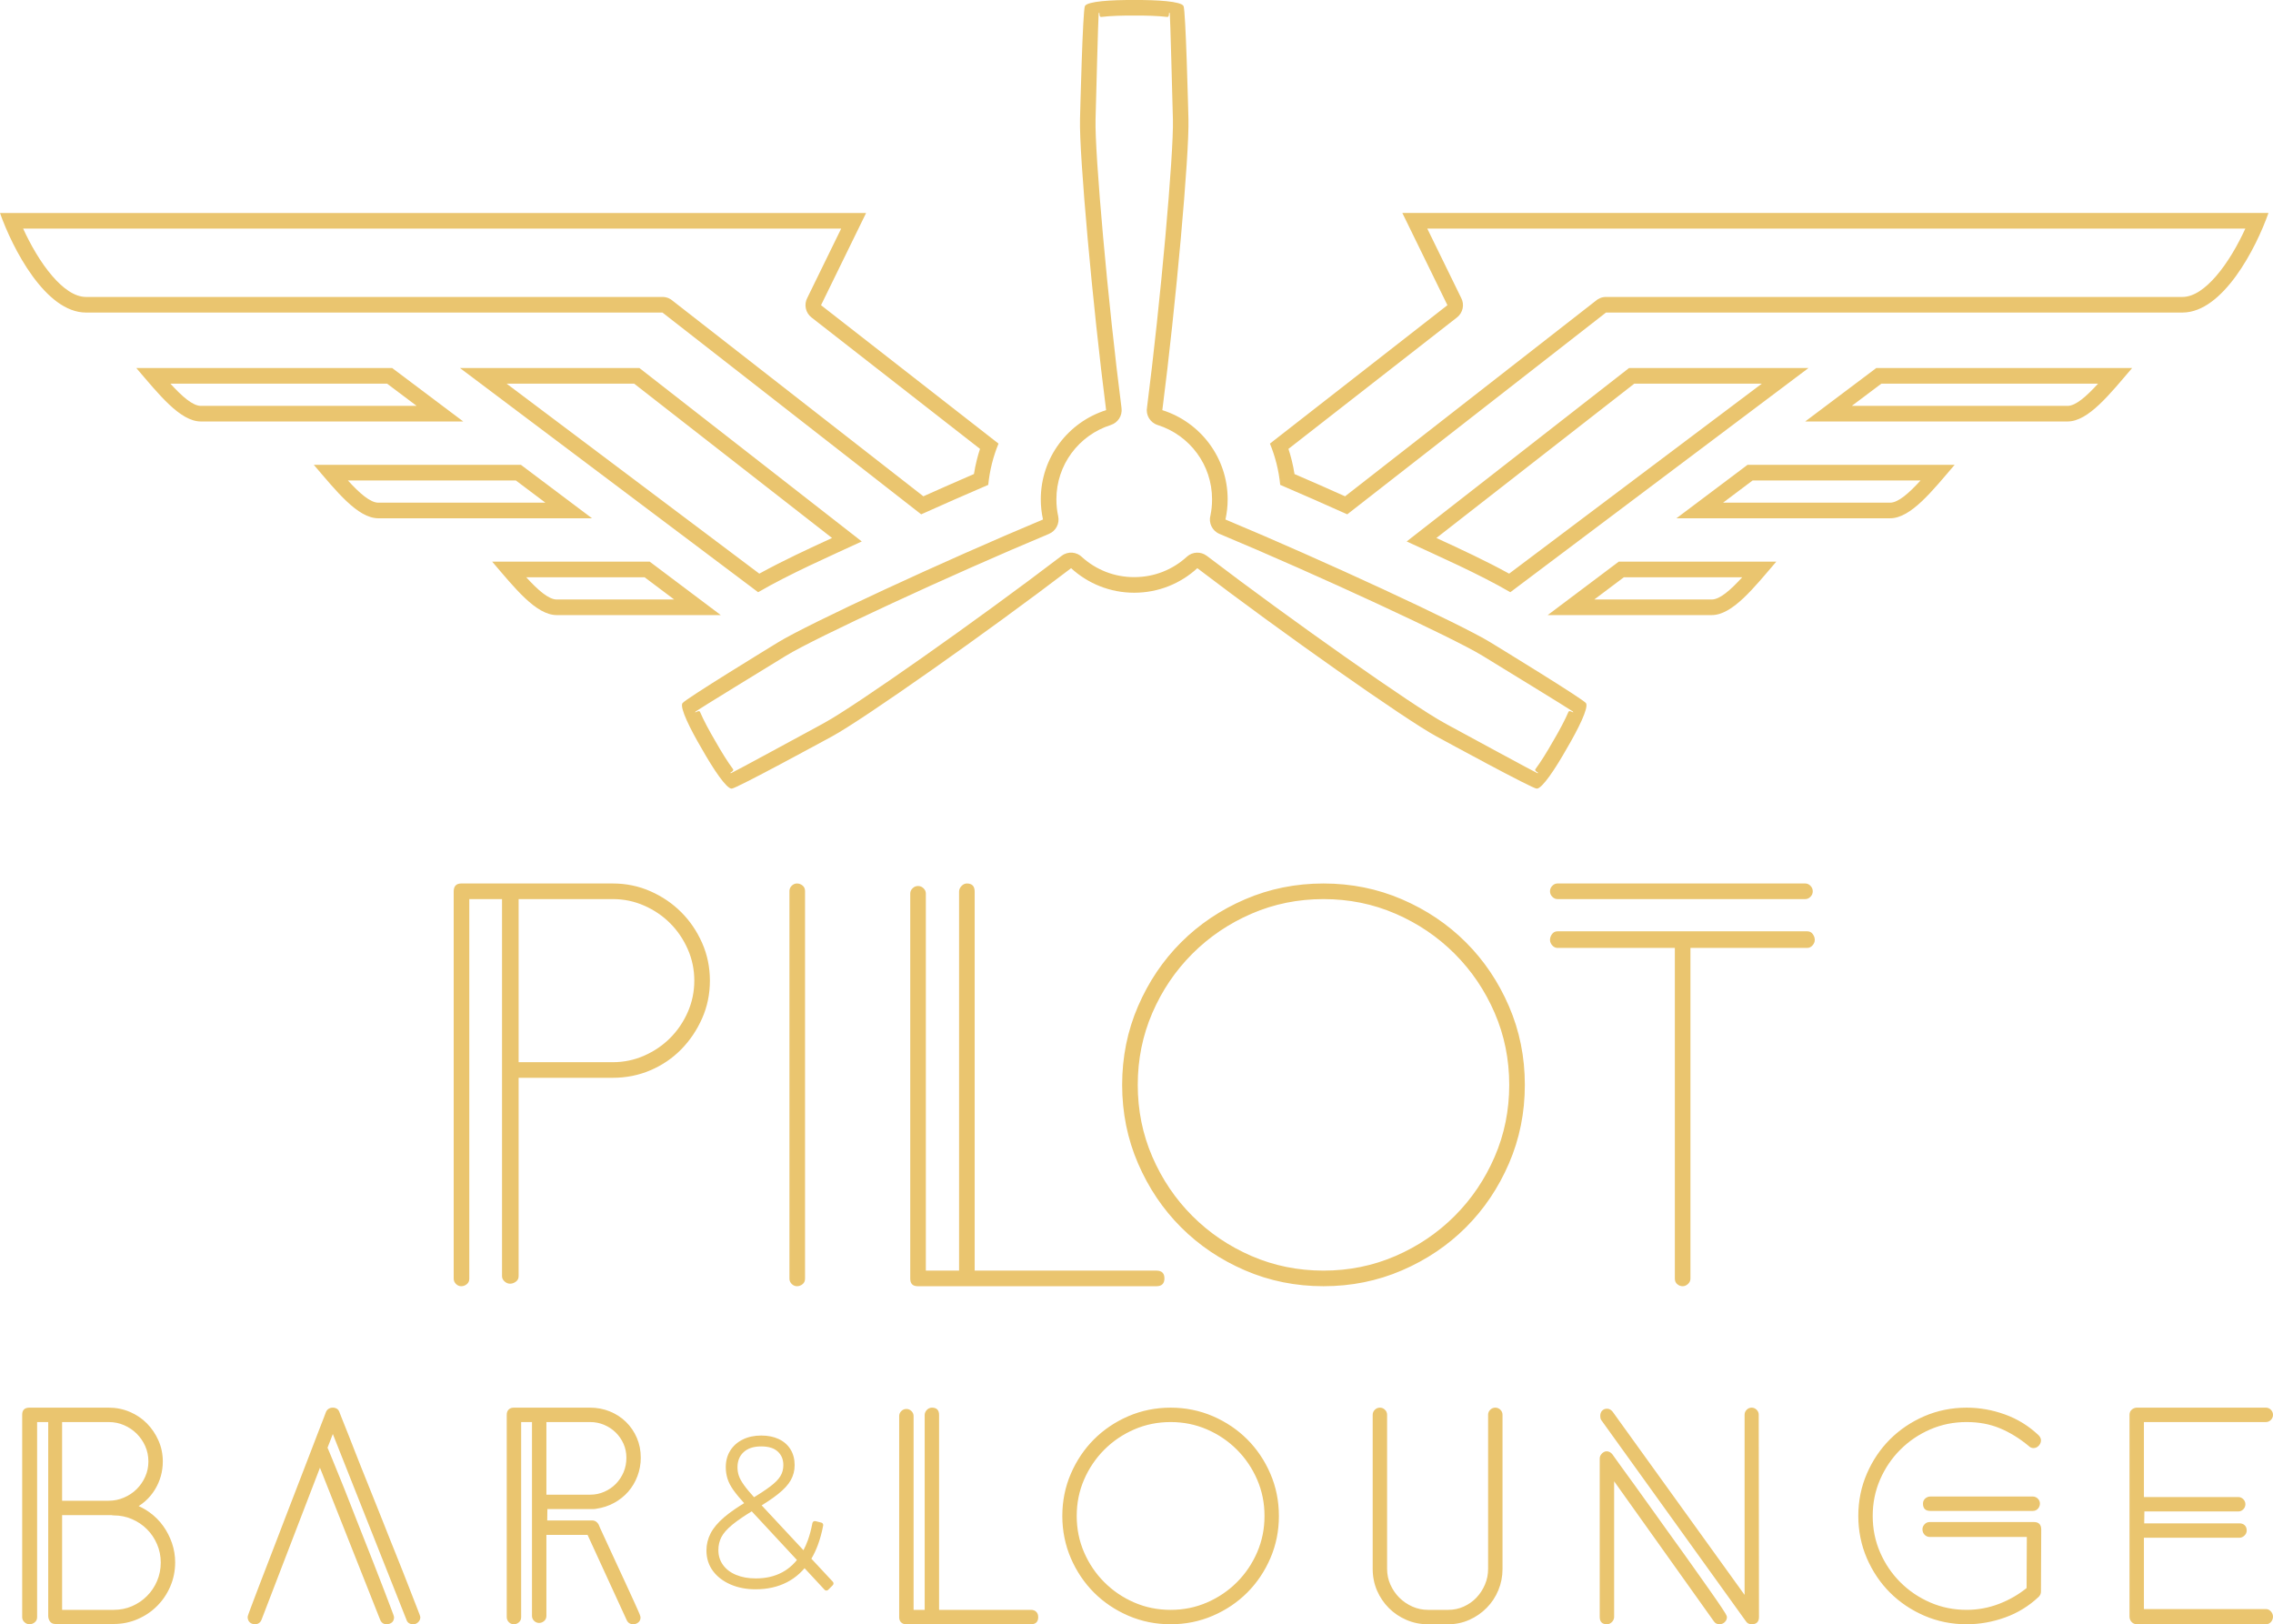 <?xml version="1.0" encoding="UTF-8"?>
<svg xmlns="http://www.w3.org/2000/svg" xmlns:xlink="http://www.w3.org/1999/xlink" xmlns:xodm="http://www.corel.com/coreldraw/odm/2003" xml:space="preserve" width="162.135mm" height="115.848mm" version="1.0" style="shape-rendering:geometricPrecision; text-rendering:geometricPrecision; image-rendering:optimizeQuality; fill-rule:evenodd; clip-rule:evenodd" viewBox="0 0 16213.52 11584.8">
 <defs>
  <style type="text/css">
   
    .fil1 {fill:#EAC56F}
    .fil0 {fill:#EAC56F;fill-rule:nonzero}
   
  </style>
 </defs>
 <g id="Layer_x0020_1">
  <g id="_3233029104864">
   <g>
    <path class="fil0" d="M1249.41 11143.65c0,29.96 -2.92,59.42 -8.74,88.28 -5.77,28.59 -14.44,56.3 -25.98,83.03l0.07 0.03c-11.49,26.59 -25.05,51.49 -40.68,74.69 -15.69,23.28 -33.4,44.79 -53.11,64.5l-1.19 1.11c-19.53,19.54 -40.64,36.95 -63.31,52.27 -22.95,15.5 -47.85,29.04 -74.69,40.63l-0.03 0.02 0.03 0.07c-53.45,23.1 -110.46,34.65 -171.02,34.65l-416.35 0c-18.53,0 -32.14,-7.44 -40.82,-22.32l-0.79 -1.46c-2.8,-5.05 -4.94,-10.3 -6.4,-15.75 -1.62,-6.01 -2.42,-12.15 -2.42,-18.41l0 -1382.39 -79.17 0 0 1391.77c0,16.29 -6.52,29.18 -19.55,38.66 -5.13,3.74 -10.58,6.6 -16.3,8.59 -6.1,2.12 -12.21,3.19 -18.34,3.19 -13.18,0 -25.02,-4.74 -35.53,-14.2 -5.35,-4.81 -9.44,-10.19 -12.26,-16.11l-0.7 -1.61c-2.54,-5.88 -3.82,-12.05 -3.82,-18.52l0 -1444.09c0,-33.62 17.43,-50.43 52.31,-50.43l564.5 0c26.4,0 52.13,2.49 77.18,7.47 24.92,4.95 49.28,12.44 73.05,22.49 23.51,9.93 45.42,21.75 65.73,35.39 20.54,13.81 39.46,29.47 56.75,46.92l0.09 0.09c17.31,17.64 32.8,36.59 46.45,56.82 13.69,20.29 25.66,42.01 35.91,65.14l0.49 1.23c10.05,22.77 17.62,46.44 22.7,70.98 5.2,25.09 7.8,50.81 7.8,77.11 0,36.18 -4.75,71.18 -14.25,104.94 -9.46,33.63 -23.63,65.88 -42.52,96.69l-0.69 1.07c-18.86,30.39 -41.41,57.22 -67.65,80.44 -14.57,12.89 -30.27,24.65 -47.09,35.28 27.61,12.41 53.81,27.57 78.57,45.5 18.89,13.68 36.44,28.7 52.63,44.94 16.26,16.32 31.04,33.83 44.31,52.41 13.03,18.24 24.76,37.54 35.18,57.88 10.49,20.49 19.45,41.54 26.86,63.12 7.53,21.92 13.21,44.53 17.04,67.74 3.83,23.24 5.75,46.65 5.75,70.15zm-190.9 -719.54c0,-19.83 -1.85,-38.75 -5.57,-56.78 -3.71,-18.02 -9.34,-35.58 -16.89,-52.71l-0.64 -1.62c-7.32,-16.21 -15.98,-31.6 -25.96,-46.19 -10.05,-14.68 -21.53,-28.46 -34.42,-41.35l-1 -1.07c-12.57,-12.29 -26.14,-23.37 -40.67,-33.15 -14.99,-10.09 -30.98,-18.85 -47.95,-26.18l-0.14 -0.07 -0.03 0.07c-17.12,-7.54 -34.76,-13.18 -52.9,-16.89 -18.14,-3.71 -37.22,-5.57 -57.22,-5.57l-332.14 0 0 561.15 332.14 0c19.36,0 38.05,-1.86 56.04,-5.57 18.24,-3.77 36.02,-9.4 53.32,-16.89l0.1 -0.05 -0.02 -0.04c17.44,-7.41 33.63,-16.14 48.57,-26.09l0.04 -0.03 -0.04 -0.06c15.29,-10.19 29.27,-21.59 41.94,-34.09l-0.04 -0.04c12.89,-12.89 24.37,-26.67 34.42,-41.36 10.31,-15.06 19.21,-30.97 26.67,-47.77l-0.07 -0.04c7.54,-17.1 13.17,-34.53 16.89,-52.32 3.72,-17.75 5.57,-36.17 5.57,-55.29zm88.15 720.17c0,-45.8 -8.77,-89.16 -26.31,-130.07 -8.83,-20.64 -19.27,-39.89 -31.28,-57.76 -11.86,-17.64 -25.5,-34.18 -40.9,-49.58 -15.41,-15.41 -31.94,-29.05 -49.58,-40.9 -17.87,-12.01 -37.13,-22.45 -57.77,-31.29 -20.63,-8.84 -41.68,-15.45 -63.15,-19.79 -21.41,-4.34 -43.71,-6.51 -66.91,-6.51 -3.96,0 -7.44,-0.31 -10.45,-0.91 -1.3,-0.25 -2.55,-0.58 -3.75,-0.97l-353.58 0 0 675.55 367.78 0c47.02,0 90.64,-8.74 130.83,-26.21 20.41,-8.87 39.47,-19.31 57.15,-31.29 17.46,-11.83 33.94,-25.5 49.43,-40.99 15.4,-15.4 29.04,-31.93 40.9,-49.58 12.01,-17.87 22.44,-37.13 31.28,-57.76 17.54,-40.91 26.31,-84.9 26.31,-131.94zm1851.58 390.09c0,13.55 -4.99,25.35 -14.97,35.37l-0.14 0.13c-10.01,9.95 -21.79,14.94 -35.33,14.94 -25.93,0 -42.4,-11.48 -49.39,-34.4l-524.26 -1322.38 -37.93 97.68c2.19,4.86 4.86,11.02 8.03,18.46 5.78,13.61 12.55,29.96 20.31,49.07l27.25 66.95c35.67,87.48 17.92,44.13 32.68,80.27 12.31,30.12 24.69,60.83 37.14,92.11 13.45,33.78 26.77,67.61 39.93,101.41 11.23,28.84 25.15,64.39 41.73,106.58 18.19,46.29 32.32,82.13 42.57,107.98 19.59,49.4 33.8,85.29 42.49,107.38 13.92,35.34 27.61,70.23 41.06,104.63 27.56,70.52 51.35,131.84 71.35,183.97 19.35,50.41 35.92,93.9 49.7,130.43 6.09,16.13 10.81,28.8 14.15,38 4.06,11.15 6.09,18.3 6.09,21.42 0,24.79 -11.57,40.66 -34.7,47.6 -1.83,0.54 -3.68,0.85 -5.5,0.92 -1.66,0.58 -3.38,1.02 -5.18,1.32 -2.32,0.4 -4.63,0.6 -6.94,0.6 -22.53,0 -38.16,-10.94 -46.9,-32.79l-0.04 -0.1 -0.05 0.01 -429.11 -1083.49 -416.62 1083.56 0.04 0.02c-8.74,21.85 -25.01,32.79 -48.78,32.79 -4.52,0 -8.54,-0.69 -12.06,-2.04 -1.82,-0.22 -3.58,-0.66 -5.24,-1.29 -10.6,-3.51 -18.81,-9.62 -24.62,-18.33 -5.68,-8.52 -8.52,-18.75 -8.52,-30.66 0,-3.13 2.34,-11.12 7.02,-23.99 3.29,-9.03 8.95,-24.27 16.97,-45.65 9.28,-24.77 18.02,-47.94 26.02,-69.01 12.81,-33.77 23.75,-62.49 33.05,-86.83l39.57 -102.94 44.91 -116.57c10.96,-28.35 26.78,-69.49 48.28,-125.54 16.23,-42.28 32.62,-85.12 49.16,-128.49 31.53,-82.71 64.7,-168.72 99.48,-257.96 31.62,-81.14 61.6,-158.95 89.94,-233.41 7.42,-19.51 20.14,-52.7 37.34,-97.46 13.03,-33.93 23.39,-60.75 31.2,-80.79 10.9,-27.99 18.54,-47.68 22.93,-59.13l-0.07 -0.02c6.46,-16.85 10.67,-27.94 12.6,-33.25 0.4,-1.1 0.87,-2.15 1.42,-3.14 4.4,-9.11 10.69,-16.12 18.86,-21.02 8.27,-4.96 17.86,-7.44 28.76,-7.44 11.19,0 20.83,2.6 28.9,7.79 8.58,5.51 14.66,13.46 18.24,23.82 2.26,6.12 6.51,17.14 12.77,33.04 6.69,16.98 14.56,36.72 23.57,59.09 10.4,25.84 21.15,52.81 32.2,80.82 10.02,25.38 22.77,57.93 38.21,97.61 14.37,36.9 28.97,73.99 43.77,111.23 14.12,35.51 30.45,76.18 48.98,122 36.08,89.22 70.5,175.22 103.24,257.95 25.51,64.48 42.8,108.1 51.01,128.71 13.75,34.5 30.4,76.07 50.17,125.33 19.15,47.69 34.68,86.59 46.69,116.93 12.11,30.62 25.62,65.09 40.61,103.69l33.89 87.18 27.06 69.33c7.53,19.29 13.42,34.53 17.67,45.74 4.89,12.92 7.34,21.01 7.34,24.26zm-228.57 48.53l-0.04 0 0.04 0zm1801.11 -1186.92c0,22.89 -2.02,45.54 -6.06,67.92 -4.04,22.38 -10.02,43.96 -17.93,64.72 -7.93,20.83 -17.39,40.49 -28.38,58.97 -10.96,18.43 -23.5,35.71 -37.6,51.83 -13.96,15.96 -29.41,30.65 -46.33,44.05 -17.06,13.51 -35.23,25.49 -54.48,35.94 -38.82,21.05 -81.24,34.94 -127.24,41.64 -7.69,1.55 -15.72,2.32 -24.05,2.32l-324.12 0 -1.21 81.04 320.64 0c9.94,0 18.96,2.6 27.03,7.79 7.49,4.81 13.71,11.68 18.66,20.59 0.66,1.19 1.21,2.43 1.63,3.67 1.84,4.83 5.02,12.33 9.52,22.47l0.04 -0.02c4.46,10.05 11,24.35 19.6,42.87l26.63 57.49 64.37 139.53 35.59 76.8c12.19,26.25 23.92,51.57 35.17,75.95 7.37,15.98 18.06,39.23 32.35,70.42l28.42 62.13c6.46,14.23 14.21,31.39 23.24,51.51 7.08,15.77 12.36,27.99 15.82,36.65 4.54,11.35 6.82,19.35 6.82,23.98 0,16.42 -6.33,29.06 -18.97,37.91 -4.95,3.46 -10.24,6.1 -15.85,7.88 -5.81,1.85 -11.65,2.78 -17.5,2.78 -10.56,0 -19.89,-2.6 -27.96,-7.8 -7.98,-5.13 -14.15,-12.52 -18.49,-22.17l-279.08 -607.68 -293.56 0 0 577.83c0,15.8 -5.94,28.46 -17.83,37.97 -5.09,4.07 -10.47,7.15 -16.12,9.2 -5.99,2.18 -12.11,3.27 -18.36,3.27 -6.71,0 -13.14,-1.32 -19.27,-3.94 -5.92,-2.54 -11.29,-6.23 -16.11,-11.03l-0.04 -0.05 -0.05 0.05c-9.98,-9.99 -14.97,-21.81 -14.97,-35.47l0 -1382.39 -77.29 0 0 1391.77c0,15.8 -5.95,28.46 -17.83,37.97 -5.1,4.07 -10.47,7.14 -16.12,9.19 -5.99,2.18 -12.11,3.28 -18.36,3.28 -13.66,0 -25.49,-5 -35.47,-14.98 -0.52,-0.52 -1,-1.05 -1.46,-1.61 -4.11,-4.44 -7.31,-9.31 -9.57,-14.59 -2.63,-6.12 -3.94,-12.55 -3.94,-19.26l0 -1444.09c0,-15.53 4.52,-27.82 13.57,-36.86 9.04,-9.05 21.33,-13.57 36.87,-13.57l543.87 0c24.96,0 49.3,2.25 73.02,6.76 23.52,4.47 46.37,11.24 68.5,20.3 22.08,9.03 42.63,19.75 61.65,32.15 19.24,12.55 37.06,26.85 53.42,42.88 16.38,16.05 31,33.49 43.81,52.31 12.9,18.92 23.99,39.17 33.27,60.71 9.37,21.74 16.4,44.43 21.09,68.06 4.67,23.49 7,47.82 7,72.96zm-102.75 0.94c0,-18.04 -1.7,-35.21 -5.1,-51.58 -3.46,-16.62 -8.58,-32.55 -15.37,-47.84l-0.03 0.02c-6.94,-15.47 -15.13,-30.02 -24.55,-43.6 -9.3,-13.4 -19.84,-25.87 -31.61,-37.35 -11.89,-11.6 -24.63,-21.83 -38.19,-30.75 -13.58,-8.94 -28.29,-16.75 -44.1,-23.48 -15.37,-6.55 -31.4,-11.48 -48.07,-14.78 -16.66,-3.31 -34,-4.96 -51.99,-4.96l-311.52 0 0 518.02 311.52 0c18.12,0 35.47,-1.71 52.06,-5.11 16.71,-3.42 32.97,-8.59 48.77,-15.48 15.85,-6.92 30.73,-15.09 44.63,-24.57 13.83,-9.43 26.61,-20.13 38.33,-32.13 11.79,-12.08 22.31,-25.12 31.55,-39.08 9.32,-14.07 17.28,-28.95 23.88,-44.58l-0.04 -0.01c6.62,-15.82 11.58,-32.19 14.87,-49.17 3.31,-17.03 4.96,-34.87 4.96,-53.57z"></path>
    <path class="fil0" d="M5389.69 11335.42c-66.33,0 -125.9,-11.5 -178.7,-34.5 -26.57,-11.58 -50.29,-25.35 -71.13,-41.31 -21.04,-16.12 -39.19,-34.48 -54.44,-55.07 -15.45,-20.87 -27.04,-43.56 -34.74,-68.05 -7.68,-24.37 -11.52,-50.43 -11.52,-78.16 0,-21.25 2.5,-42.13 7.49,-62.63 4.96,-20.4 12.38,-40.21 22.26,-59.42 9.79,-19.06 22.77,-38.2 38.94,-57.42 15.95,-18.95 34.87,-37.82 56.72,-56.6 21.75,-18.67 47.17,-37.99 76.28,-57.95 20.53,-14.07 42.96,-28.51 67.29,-43.31 -14.58,-16.02 -27.98,-31.37 -40.19,-46.05 -14.04,-16.88 -26,-32.28 -35.86,-46.19 -10.24,-14.44 -18.93,-28.52 -26.05,-42.24 -7.18,-13.83 -12.82,-27.44 -16.92,-40.84 -4.07,-13.28 -7.09,-26.56 -9.06,-39.86 -2.01,-13.55 -3.02,-27.21 -3.02,-40.98 0,-22.48 2.65,-43.62 7.93,-63.42 5.32,-19.9 13.35,-38.39 24.08,-55.45 21.27,-33.82 51.14,-60.21 89.6,-79.17 19.1,-9.41 39.67,-16.46 61.69,-21.13 21.92,-4.65 45.2,-6.97 69.82,-6.97 47.5,0 88.98,8.32 124.42,24.97 18.02,8.46 34.03,18.8 48.01,31 14.12,12.32 26.12,26.45 36.01,42.38 9.91,15.96 17.35,33.48 22.32,52.52 4.92,18.84 7.38,38.94 7.38,60.29 0,19.28 -2.34,37.98 -7,56.09 -4.66,18.09 -11.61,35.29 -20.85,51.59 -9.18,16.2 -21.34,32.53 -36.46,48.98 -14.69,15.98 -32.48,32.32 -53.36,49.02 -20.68,16.55 -44.83,33.99 -72.44,52.31 -14.03,9.31 -29.12,18.97 -45.28,28.96l298.14 319.78c11.52,-21.53 21.87,-44.89 31.03,-70.08 13.54,-37.2 24.46,-78.27 32.77,-123.22 1.77,-9.65 11.03,-16.04 20.68,-14.28l1.11 0.24 0 -0.03 41.97 10.49c9.46,2.37 15.24,11.91 13,21.38 -9.64,50.55 -22.3,96.84 -37.96,138.84 -13.27,35.61 -28.64,68.03 -46.1,97.25l153.2 164.32c6.54,7.04 6.3,17.96 -0.45,24.7l0.03 0.02 -32.97 32.98c-6.96,6.96 -18.25,6.96 -25.21,0 -0.43,-0.44 -0.84,-0.89 -1.22,-1.36l-141.98 -152.87c-11.43,13.36 -23.42,25.84 -35.97,37.44 -27.33,25.24 -57.38,46.26 -90.15,63.04 -65.07,33.31 -139.45,49.97 -223.14,49.97zm-10.87 -656.72c17.11,-10.46 32.94,-20.4 47.47,-29.81 25.18,-16.29 47.15,-31.45 65.9,-45.46 35.64,-26.6 60.58,-51.87 74.84,-75.77 6.85,-11.49 12.01,-23.72 15.47,-36.69 3.45,-12.92 5.18,-26.63 5.18,-41.11 0,-20.24 -3.28,-38.35 -9.85,-54.32 -6.49,-15.81 -16.3,-29.84 -29.4,-42.07 -13.08,-12.21 -29.22,-21.4 -48.39,-27.57 -19.86,-6.39 -43.15,-9.59 -69.88,-9.59 -27.72,0 -52.1,3.49 -73.11,10.46 -20.56,6.81 -38.13,16.96 -52.72,30.45 -29.12,26.91 -43.68,62.79 -43.68,107.62 0,21.22 3.17,41.34 9.51,60.37 3.07,9.21 7.62,19.35 13.62,30.43 6.15,11.32 13.56,23.09 22.24,35.28 9.11,12.8 20.01,26.82 32.69,42.04 11.46,13.75 24.83,29 40.11,45.74zm305.84 447.82l-322.43 -347.17c-25.84,15.73 -49.15,30.63 -69.92,44.7 -26.58,18 -49.56,34.98 -68.93,50.91 -18.95,15.6 -35,30.91 -48.11,45.94 -12.73,14.58 -22.64,28.84 -29.72,42.77 -7.08,13.94 -12.41,28.54 -15.96,43.8 -3.54,15.22 -5.32,31.17 -5.32,47.86 0,20.3 2.72,39.23 8.15,56.79 5.39,17.4 13.56,33.74 24.47,48.98 11.09,15.47 24.22,29.04 39.4,40.71l0.05 0.03 0.02 -0.03c15.44,11.87 33.22,22.01 53.29,30.42 20.42,8.55 42.3,14.95 65.62,19.18 23.46,4.27 48.77,6.4 75.92,6.4 35.73,0 69.2,-3.58 100.38,-10.75 30.98,-7.13 59.94,-17.83 86.85,-32.12 26.87,-14.27 51.54,-32.12 74.03,-53.53 11.27,-10.74 22,-22.37 32.21,-34.89z"></path>
    <path class="fil0" d="M7405.6 11533.43c0,34.25 -17.44,51.38 -52.31,51.38l-889.27 0c-15.33,0 -27.55,-4.56 -36.61,-13.68l-0.21 -0.21c-8.84,-9.05 -13.3,-21.25 -13.3,-36.55l0 -1434.71c0,-6.81 1.33,-13.32 4.07,-19.52 2.55,-5.8 6.29,-11.11 11.25,-15.91l-0.04 -0.03c4.85,-4.85 10.39,-8.55 16.54,-11.11 6.2,-2.57 12.75,-3.86 19.55,-3.86 6.81,0 13.35,1.29 19.56,3.86 5.87,2.44 11.26,6.03 16.09,10.76 5.17,4.89 9.04,10.33 11.66,16.29 2.74,6.21 4.07,12.72 4.07,19.52l0 1382.39 79.16 0 0 -1389.89c0,-6.76 1.43,-13.3 4.19,-19.59 2.6,-5.91 6.31,-11.37 11.06,-16.37 4.85,-5.1 10.29,-9.04 16.18,-11.8 6.47,-3.03 13.17,-4.55 19.95,-4.55 34.24,0 51.37,17.44 51.37,52.31l0 1389.89 654.73 0c15.96,0 28.63,4.55 38.01,13.63 9.53,9.23 14.3,21.82 14.3,37.75zm1716.95 -721.1c0,106.81 -20.3,207.27 -60.91,301.37 -20.16,46.73 -44.04,90.59 -71.63,131.56 -27.68,41.13 -58.82,78.99 -93.42,113.59 -69.5,69.5 -151.23,124.52 -245.15,165.05 -94.09,40.6 -194.55,60.91 -301.37,60.91 -106.81,0 -207.27,-20.31 -301.37,-60.91 -46.73,-20.16 -90.6,-44.05 -131.56,-71.63 -41.13,-27.68 -78.99,-58.83 -113.59,-93.42 -34.59,-34.6 -65.74,-72.46 -93.42,-113.59 -27.58,-40.97 -51.47,-84.83 -71.63,-131.56 -20.2,-46.82 -35.41,-95.51 -45.61,-146.05 -10.2,-50.48 -15.3,-102.26 -15.3,-155.32 0,-106.82 20.31,-207.28 60.91,-301.37 20.17,-46.74 44.05,-90.6 71.63,-131.57 27.68,-41.13 58.83,-78.99 93.42,-113.58 34.6,-34.6 72.46,-65.75 113.58,-93.43 40.97,-27.58 84.83,-51.46 131.57,-71.63 46.82,-20.2 95.51,-35.41 146.04,-45.61 50.49,-10.19 102.27,-15.29 155.33,-15.29 53.06,0 104.85,5.1 155.33,15.29 50.54,10.2 99.22,25.41 146.04,45.61 46.74,20.17 90.6,44.05 131.57,71.63 41.12,27.68 78.98,58.83 113.58,93.43 34.6,34.59 65.74,72.45 93.42,113.58 27.59,40.97 51.47,84.83 71.63,131.57 40.61,94.09 60.91,194.55 60.91,301.37zm-102.75 0c0,-46.33 -4.36,-90.99 -13.08,-133.96 -8.75,-43.16 -21.88,-84.98 -39.39,-125.43 -17.46,-40.35 -38.32,-78.44 -62.56,-114.26 -23.99,-35.46 -51.3,-68.51 -81.92,-99.13 -61.26,-61.26 -132.39,-109.42 -213.39,-144.48 -40.45,-17.51 -82.27,-30.65 -125.43,-39.4 -42.98,-8.71 -87.63,-13.07 -133.96,-13.07 -46.32,0 -90.98,4.36 -133.95,13.07 -43.16,8.75 -84.98,21.89 -125.43,39.4 -81,35.06 -152.14,83.22 -213.4,144.48 -30.62,30.62 -57.93,63.67 -81.92,99.13 -24.24,35.82 -45.09,73.91 -62.56,114.26 -17.5,40.45 -30.64,82.27 -39.39,125.43 -8.71,42.97 -13.07,87.63 -13.07,133.96 0,46.32 4.36,90.98 13.07,133.95 8.75,43.16 21.89,84.98 39.39,125.43 17.47,40.35 38.32,78.44 62.56,114.26 23.99,35.46 51.3,68.51 81.92,99.13 30.63,30.63 63.67,57.94 99.14,81.93 35.81,24.24 73.91,45.09 114.26,62.55 40.45,17.51 82.26,30.65 125.43,39.4 42.97,8.71 87.63,13.07 133.95,13.07 46.33,0 90.98,-4.36 133.96,-13.07 43.16,-8.75 84.97,-21.89 125.43,-39.4 40.35,-17.46 78.44,-38.31 114.26,-62.55 35.46,-23.99 68.51,-51.3 99.13,-81.93 30.62,-30.62 57.93,-63.67 81.93,-99.13 24.23,-35.82 45.09,-73.91 62.55,-114.26 17.51,-40.45 30.64,-82.27 39.4,-125.43 8.71,-42.97 13.07,-87.63 13.07,-133.95zm1697.8 378.83c0,52.92 -9.96,103.28 -29.88,151.08 -9.91,23.78 -21.75,46.13 -35.57,67.04 -13.75,20.82 -29.5,40.21 -47.28,58.16 -17.51,17.85 -36.57,33.92 -57.14,48.18 -20.56,14.27 -42.52,26.66 -65.84,37.17l-1.23 0.51c-23.51,10.43 -47.59,18.26 -72.26,23.48l-0.9 0.17c-25.03,5.23 -50.58,7.86 -76.67,7.86l-144.72 0c-54.61,0 -105.68,-10.31 -153.52,-30.9l-1.11 -0.52c-23.46,-10.11 -45.46,-22.1 -66.03,-35.95 -21.16,-14.24 -40.58,-30.23 -58.3,-47.94 -17.71,-17.72 -33.82,-37.2 -48.2,-58.45 -14.22,-21 -26.43,-43.23 -36.52,-66.68 -10.2,-23.7 -17.91,-48.47 -23.11,-74.3 -5.19,-25.8 -7.79,-52.1 -7.79,-78.91l0 -1100.88c0,-6.8 1.34,-13.31 4.07,-19.52 2.55,-5.8 6.29,-11.11 11.25,-15.9l-0.03 -0.04c4.84,-4.84 10.38,-8.55 16.53,-11.11 6.21,-2.57 12.75,-3.86 19.56,-3.86 6.8,0 13.34,1.29 19.55,3.86 5.9,2.46 11.3,6.05 16.1,10.77 5.17,4.88 9.03,10.32 11.66,16.28 2.73,6.21 4.06,12.72 4.06,19.52l0 1099.32c0,19.9 1.94,39.1 5.81,57.59 3.87,18.52 9.74,36.66 17.59,54.4 7.9,17.84 17.16,34.47 27.73,49.95 10.6,15.52 22.54,29.94 35.75,43.32l0.05 -0.04c13.51,13.5 27.98,25.53 43.43,36.06 15.54,10.61 32.25,19.87 50.11,27.77l1.29 0.62c17.03,7.5 34.64,13.16 52.79,16.97 18.47,3.88 37.68,5.81 57.59,5.81l143.79 0c19.89,0 39.03,-1.93 57.35,-5.81 18.27,-3.86 36.02,-9.7 53.21,-17.5 17.49,-7.87 33.78,-17.1 48.85,-27.68 15.24,-10.7 29.14,-22.59 41.66,-35.67l-0.04 -0.05c12.63,-13.36 24.09,-27.83 34.32,-43.45 10.25,-15.64 19.17,-32.31 26.73,-50.04 7.59,-17.79 13.25,-35.96 16.98,-54.48 3.71,-18.43 5.57,-37.69 5.57,-57.77l0 -1099.32c0,-6.8 1.34,-13.31 4.07,-19.52 2.62,-5.96 6.49,-11.4 11.66,-16.29l0.06 -0.06c4.79,-4.68 10.16,-8.26 16.04,-10.7 6.2,-2.57 12.74,-3.86 19.55,-3.86 6.8,0 13.35,1.29 19.55,3.86 5.91,2.46 11.3,6.05 16.1,10.77 5.17,4.88 9.03,10.32 11.66,16.28 2.74,6.21 4.07,12.72 4.07,19.52l0 1100.88zm1829.47 341.33c0,34.88 -17.44,52.32 -52.31,52.32 -17.92,0 -31.62,-7.1 -41.07,-21.28l-1030.14 -1432.87c-3.48,-4.05 -5.91,-9.2 -7.29,-15.42 -1.03,-4.65 -1.55,-9.84 -1.55,-15.58 0,-15.64 4.21,-28.11 12.64,-37.4 9,-9.94 21.3,-14.91 36.86,-14.91 7.69,0 15.16,2.2 22.37,6.59l1.55 1.03c5.19,3.43 10.13,8 14.81,13.7l0.87 1.13 940.51 1305.56 0 -1285.08c0,-13.65 4.99,-25.48 14.98,-35.46 9.97,-9.98 21.8,-14.97 35.46,-14.97 6.71,0 13.13,1.31 19.26,3.94 5.91,2.52 11.3,6.22 16.16,11.07l0.04 -0.04c9.98,9.98 14.98,21.81 14.98,35.46l-0.09 0 1.87 1442.21 0.09 0zm-228.8 1.88c0,14.09 -5.6,26.18 -16.78,36.24 -4.94,4.45 -10.41,7.9 -16.38,10.34 -6.28,2.57 -12.66,3.86 -19.15,3.86 -17.92,0 -31.62,-7.1 -41.07,-21.28l-711.18 -998.49 0 967.45c0,6.87 -1.43,13.46 -4.22,19.76 -2.56,5.78 -6.26,11.19 -11.03,16.21 -4.84,5.1 -10.28,9.03 -16.17,11.79 -6.47,3.03 -13.18,4.56 -19.95,4.56 -34.26,0 -51.38,-17.44 -51.38,-52.32l0 -1130.88c0,-12.24 5.26,-23.58 15.25,-34.09 4.67,-4.92 9.7,-8.74 14.91,-11.44 6.33,-3.27 12.84,-4.91 19.34,-4.91 8,0 15.66,2.06 23,6.16l0.06 0.04 0.02 -0.04c6.27,3.5 12.11,8.56 17.53,15.16 0.5,0.61 0.96,1.24 1.38,1.88l19.82 27.73 34.05 47.48 45.95 63.44 55.33 76.19c38.99,53.61 82.78,114.63 131.37,183.03 18.96,26.69 42.83,60.12 71.78,100.54 31.27,43.66 55.43,77.29 72.54,100.98 26.38,36.53 50.41,69.94 72.05,100.18 23.6,32.98 46.82,65.57 69.63,97.76l64.79 91.52c20.31,28.75 39.39,55.79 57.2,81.11 16.68,23.7 32.72,46.72 48.13,69.07 14.24,20.66 26.74,39.05 37.46,55.15 10.87,16.3 19.05,29.05 24.52,38.23 7.47,12.51 11.2,21.71 11.2,27.59zm2232.69 -810.19c0,6.25 -1.09,12.37 -3.27,18.36 -2.05,5.64 -5.12,11.02 -9.2,16.12 -4.78,5.98 -10.48,10.48 -17.1,13.49 -6.38,2.89 -13.33,4.34 -20.87,4.34l-731.42 0c-34.87,0 -52.31,-17.43 -52.31,-52.31 0,-7.53 1.46,-14.49 4.35,-20.87 3,-6.61 7.5,-12.32 13.48,-17.1 5.09,-4.08 10.47,-7.15 16.12,-9.2 6,-2.17 12.12,-3.27 18.36,-3.27l731.42 0c6.72,0 13.14,1.32 19.27,3.94 5.9,2.53 11.29,6.23 16.15,11.08l0.04 -0.04c9.99,9.98 14.98,21.8 14.98,35.46zm7.5 626.4c0,14.9 -5.3,27.67 -15.91,38.27 -0.54,0.54 -1.1,1.05 -1.68,1.52 -69.54,65.39 -149.26,114.14 -239.15,146.24 -44.91,16.04 -90.21,28.09 -135.88,36.13 -45.7,8.04 -91.68,12.07 -137.93,12.07 -106.81,0 -207.27,-20.31 -301.37,-60.91 -46.73,-20.17 -90.59,-44.05 -131.56,-71.63 -41.13,-27.68 -78.99,-58.83 -113.59,-93.42 -34.59,-34.6 -65.74,-72.46 -93.42,-113.59 -27.58,-40.97 -51.46,-84.83 -71.63,-131.56 -20.2,-46.82 -35.41,-95.51 -45.61,-146.05 -10.2,-50.48 -15.3,-102.26 -15.3,-155.32 0,-106.82 20.31,-207.28 60.91,-301.37 20.16,-46.74 44.05,-90.6 71.63,-131.57 27.68,-41.12 58.83,-78.99 93.42,-113.58 34.6,-34.6 72.46,-65.75 113.59,-93.43 40.97,-27.58 84.83,-51.46 131.56,-71.63 46.82,-20.2 95.51,-35.41 146.05,-45.61 50.48,-10.19 102.26,-15.29 155.32,-15.29 46.26,0 92.16,4.03 137.7,12.07 45.21,7.98 90.27,20.06 135.17,36.21 89.88,32.33 169.67,81.41 239.37,147.24l0.49 0.47 0.04 -0.04c5.13,5.13 9.19,10.44 12.18,15.92 3.73,6.85 5.6,13.68 5.6,20.48 0,14.46 -5.07,27.27 -15.21,38.43 -10.69,11.76 -23.69,17.64 -38.98,17.64 -12.4,0 -23.91,-5.3 -34.51,-15.9 -65.23,-54.12 -133.47,-95.99 -204.7,-125.57 -35.49,-14.73 -72.93,-25.78 -112.31,-33.15 -39.39,-7.37 -81.01,-11.05 -124.84,-11.05 -46.32,0 -90.98,4.36 -133.95,13.07 -43.16,8.75 -84.98,21.89 -125.43,39.4 -81,35.06 -152.14,83.22 -213.39,144.48 -30.62,30.62 -57.94,63.67 -81.93,99.13 -24.24,35.82 -45.09,73.91 -62.55,114.26 -17.51,40.45 -30.65,82.27 -39.4,125.43 -8.71,42.98 -13.07,87.63 -13.07,133.96 0,46.32 4.36,90.98 13.07,133.95 8.75,43.16 21.89,84.98 39.4,125.43 17.46,40.35 38.31,78.44 62.55,114.26 23.99,35.46 51.3,68.51 81.93,99.13 30.62,30.63 63.67,57.94 99.13,81.93 35.82,24.24 73.91,45.09 114.26,62.55 40.45,17.51 82.27,30.65 125.43,39.4 42.97,8.71 87.63,13.07 133.95,13.07 40.16,0 79.38,-3.53 117.66,-10.58 38.33,-7.06 76.18,-17.74 113.53,-32.01 37.41,-14.29 73.15,-31.35 107.19,-51.18 31.25,-18.19 61.1,-38.68 89.56,-61.46l1.72 -364.66 -692.22 0c-7.35,0 -14.31,-1.42 -20.84,-4.26 -6.58,-2.86 -12.34,-7.04 -17.28,-12.52 -4.63,-5.14 -8.16,-10.97 -10.6,-17.46 -2.39,-6.38 -3.59,-13.04 -3.59,-19.95 0,-13.17 4.73,-25.02 14.19,-35.53 10.07,-11.18 22.78,-16.78 38.12,-16.78l742.67 0c34.88,0 52.32,18.06 52.32,54.19 0,0.69 -0.03,1.37 -0.1,2.05l-1.87 438.68 0.09 0zm1655.06 180.03c0,6.13 -1.06,12.25 -3.18,18.34 -1.99,5.74 -4.86,11.17 -8.59,16.31 -4.66,6.4 -10.33,11.27 -17.01,14.61 -0.76,0.38 -1.53,0.71 -2.3,0.99 -6.03,2.63 -12.49,3.95 -19.36,3.95l-919.9 0c-15.58,0 -28.68,-5.6 -38.74,-16.79l-0.47 -0.53c-4.54,-5.02 -7.97,-10.58 -10.32,-16.67 -2.5,-6.48 -3.72,-13.22 -3.72,-20.21l0 -1440.33c0,-7.63 1.47,-14.68 4.48,-21.13 3.12,-6.69 7.77,-12.42 14.01,-17.18 5.15,-3.93 10.53,-6.91 16.26,-8.94 5.96,-2.12 12.09,-3.18 18.5,-3.18l919.9 0c6.81,0 13.32,1.33 19.53,4.06 5.81,2.56 11.11,6.29 15.9,11.26l0.04 -0.04c4.84,4.85 8.55,10.39 11.1,16.54 2.58,6.21 3.87,12.75 3.87,19.55 0,13.89 -4.99,26.11 -14.97,36.09l-0.99 0.93c-4.54,4.49 -9.53,7.9 -14.95,10.29 -6.21,2.73 -12.72,4.07 -19.53,4.07l-870.4 0 0 534.89 673.48 0c6.81,0 13.32,1.34 19.53,4.07 5.96,2.62 11.39,6.49 16.29,11.66l0.05 0.06c4.69,4.79 8.26,10.16 10.7,16.04 2.58,6.2 3.87,12.75 3.87,19.55 0,6.81 -1.29,13.35 -3.87,19.55 -2.45,5.91 -6.04,11.3 -10.76,16.1 -4.89,5.17 -10.33,9.03 -16.28,11.66 -6.21,2.73 -12.72,4.06 -19.53,4.06l-670.13 0 -1.23 84.8 678.86 0c15.97,0 28.64,4.54 38.02,13.63 9.53,9.23 14.3,21.81 14.3,37.74 0,13.35 -5.45,25.78 -16.35,36.13 -4.9,4.65 -10.3,8.32 -16.21,10.94l-0.03 0.01 0.03 0.07c-6.29,2.79 -12.89,4.23 -19.76,4.23l-680.98 0 0 508.64 870.4 0c14.54,0 26.86,6.17 36.95,18.5 8.99,11 13.49,22.89 13.49,35.68z"></path>
   </g>
   <g>
    <path class="fil1" d="M5063.8 6994.3c0,95.73 -18.55,185.49 -55.65,269.26 -37.1,83.79 -86.76,157.4 -148.99,220.83 -62.26,63.42 -135.25,113.08 -219.03,148.99 -83.77,35.9 -173.54,53.87 -269.29,53.87l-671.42 0 0 1414.65c0,16.75 -6.56,29.91 -19.74,39.49 -13.17,9.57 -26.93,14.37 -41.3,14.37 -14.34,0 -27.52,-5.39 -39.49,-16.17 -11.97,-10.78 -17.94,-23.33 -17.94,-37.69l0 -2689.27 -233.39 0 0 2707.23c0,16.74 -5.98,29.91 -17.95,39.47 -11.97,9.57 -25.14,14.38 -39.49,14.38 -14.37,0 -26.94,-5.4 -37.71,-16.18 -10.77,-10.74 -16.17,-23.33 -16.17,-37.67l0 -2761.07c0,-38.32 17.97,-57.47 53.88,-57.47l1080.72 0c95.75,0 185.52,18.55 269.29,55.66 83.78,37.11 156.77,86.76 219.03,149 62.23,62.23 111.89,135.24 148.99,219.03 37.1,83.76 55.65,173.53 55.65,269.29zm-111.29 0c0,-79.01 -15.57,-153.81 -46.69,-224.42 -31.12,-70.61 -73.01,-132.25 -125.67,-184.91 -52.64,-52.66 -114.29,-94.54 -184.9,-125.66 -70.61,-31.12 -145.41,-46.68 -224.41,-46.68l-671.42 0 0 1163.31 671.42 0c79,0 153.8,-15.54 224.41,-46.68 70.61,-31.12 132.26,-73 184.9,-125.67 52.66,-52.64 94.55,-114.28 125.67,-184.89 31.12,-70.62 46.69,-145.43 46.69,-224.4zm789.89 2125.56c0,16.74 -5.98,29.91 -17.94,39.47 -11.98,9.57 -25.14,14.38 -39.51,14.38 -14.35,0 -26.92,-5.4 -37.7,-16.18 -10.76,-10.74 -16.16,-23.33 -16.16,-37.67l0 -2764.68c0,-14.36 5.4,-26.92 16.16,-37.69 10.78,-10.78 23.35,-16.17 37.7,-16.17 14.37,0 27.53,4.79 39.51,14.37 11.96,9.58 17.94,22.72 17.94,39.49l0 2764.68zm2563.61 -1.8c0,37.1 -19.15,55.65 -57.45,55.65l-1702.48 0c-35.32,0 -53.26,-17.95 -53.26,-53.85l0 -2746.73c0,-14.34 5.4,-26.92 16.75,-37.7 10.77,-10.76 23.95,-16.15 38.91,-16.15 14.96,0 28.11,5.39 38.88,16.15 11.39,10.78 16.77,23.36 16.77,37.7l0 2689.27 236.96 0 0 -2703.61c0,-14.38 5.99,-27.56 17.36,-39.51 11.37,-11.96 24.54,-17.96 38.31,-17.96 37.1,0 55.64,19.15 55.64,57.47l0 2703.61 1296.16 0c38.3,0 57.45,18.55 57.45,55.66zm2570.77 -1380.55c0,198.67 -37.67,385.39 -113.08,560.11 -75.41,174.75 -177.73,326.75 -306.99,456 -129.25,129.26 -281.25,231.59 -455.99,306.98 -174.74,75.4 -361.44,113.11 -560.1,113.11 -198.68,0 -385.39,-37.71 -560.14,-113.11 -174.72,-75.39 -326.73,-177.72 -455.97,-306.98 -129.27,-129.25 -231.6,-281.25 -307,-456 -75.39,-174.72 -113.09,-361.44 -113.09,-560.11 0,-198.67 37.7,-385.37 113.09,-560.11 75.4,-174.75 177.73,-326.73 307,-455.99 129.24,-129.24 281.25,-231.58 455.97,-306.99 174.75,-75.4 361.46,-113.1 560.14,-113.1 198.66,0 385.36,37.7 560.1,113.1 174.74,75.41 326.74,177.75 455.99,306.99 129.26,129.26 231.58,281.24 306.99,455.99 75.41,174.74 113.08,361.44 113.08,560.11zm-111.29 0c0,-181.9 -34.71,-353.06 -104.13,-513.43 -69.41,-160.39 -164.55,-300.99 -285.44,-421.89 -120.88,-120.87 -261.51,-216.02 -421.89,-285.44 -160.36,-69.41 -331.52,-104.12 -513.41,-104.12 -181.94,0 -353.09,34.71 -513.45,104.12 -160.38,69.42 -301,164.57 -421.88,285.44 -120.89,120.9 -216.04,261.5 -285.44,421.89 -69.42,160.37 -104.14,331.53 -104.14,513.43 0,181.93 34.72,353.07 104.14,513.44 69.4,160.37 164.55,301.01 285.44,421.88 120.88,120.87 261.5,216.03 421.88,285.45 160.36,69.4 331.51,104.12 513.45,104.12 181.89,0 353.05,-34.72 513.41,-104.12 160.38,-69.42 301.01,-164.58 421.89,-285.45 120.89,-120.87 216.03,-261.51 285.44,-421.88 69.42,-160.37 104.13,-331.51 104.13,-513.44zm2165.06 -1380.53c0,14.95 -5.39,28.13 -16.16,38.9 -10.77,11.36 -23.34,16.75 -37.69,16.75l-1766.52 0c-14.36,0 -26.93,-5.39 -37.7,-16.75 -10.77,-10.77 -16.17,-23.95 -16.17,-38.9 0,-14.96 5.4,-28.12 16.17,-38.9 10.77,-11.37 23.34,-16.76 37.7,-16.76l1766.52 0c14.35,0 26.92,5.39 37.69,16.76 10.77,10.78 16.16,23.94 16.16,38.9zm14.37 346.47c0,14.37 -5.4,27.52 -16.16,39.51 -10.77,11.96 -23.34,17.96 -37.71,17.96l-832.98 0 0 2358.94c0,14.34 -6,26.93 -17.35,37.67 -11.38,10.78 -24.53,16.18 -38.31,16.18 -13.76,0 -26.92,-4.81 -38.29,-14.38 -11.38,-9.56 -17.35,-22.73 -17.35,-39.47l0 -2358.94 -836.59 0c-14.36,0 -26.93,-6 -37.7,-17.96 -10.77,-11.99 -16.17,-25.14 -16.17,-39.51 0,-14.35 4.79,-28.12 14.38,-41.28 9.57,-13.16 22.74,-19.75 39.49,-19.75l1780.87 0c16.76,0 29.92,6.59 39.5,19.75 9.58,13.16 14.37,26.93 14.37,41.28z"></path>
    <path class="fil1" d="M5758.69 2124.31l241.55 -493.94 -5835.23 0c52.31,114.31 123.7,240.8 208.31,338.68 75.01,86.81 158.09,148.86 240.38,148.86l4111.8 0c29.22,0 55.81,11.26 75.67,29.66l1785.34 1392.22c69.63,-31.18 129.18,-57.66 178.43,-79.31 62.78,-27.58 123.61,-54.1 182.33,-79.49 5.27,-33.66 11.99,-66.75 20.06,-99.17 6.71,-27.03 14.45,-53.81 23.15,-80.28l-1202.25 -937.52c-43.16,-33.73 -54.56,-93.03 -29.54,-139.71zm2331.91 1991.93c71.66,0 139.56,-13.19 201.39,-37.25 64.84,-25.19 123.74,-62.19 173.98,-108.24 40.21,-36.79 100.23,-38.34 142.04,-6.34l0.14 -0.19c297.59,227.01 668.19,496.61 992.02,724.43 318.92,224.37 590.68,406.96 698.35,465.35l16.91 9.18 8 4.77c129.48,70.32 636.92,345.78 642.05,345.98 23.98,0.87 -25.4,-12.13 -12.77,-28.91 37.41,-49.79 82.96,-123.5 125.25,-198.24l3.23 -5.33c42.12,-71.76 81.93,-146.11 106.42,-203.59 8.23,-19.35 43.91,16.57 31.39,-3.52 -14.89,-12.07 -530.59,-327.84 -632.29,-390.09l-12.28 -7.54c-103.42,-63.46 -397.41,-207.45 -751.98,-371.83 -358.33,-166.12 -777.15,-352.24 -1123.7,-496.95 -52.6,-21.85 -79.52,-79.47 -64.28,-132.94 3.43,-16.62 6.19,-34.29 8.22,-52.98 2.02,-18.56 3.07,-38.86 3.07,-60.91 0,-122.93 -39.66,-236.27 -106.8,-327.88 -69.1,-94.28 -167.15,-165.95 -280.89,-201.81 -54.75,-17.04 -86.91,-72.58 -75.98,-127.62 47.61,-371.26 95.41,-823.28 130.43,-1213.65 34.93,-389.18 57.21,-716.07 53.99,-838.01l-0.48 -17.75c-3.28,-126.65 -18.82,-723.46 -21.88,-739.37 -11.42,-21.27 2.41,28.31 -18.23,25.8 -64.38,-7.81 -150.59,-10.52 -234.45,-9.83l-1.75 -0.02c-83.85,-0.67 -170.06,2.04 -234.44,9.85 -20.62,2.51 -6.82,-47.09 -18.15,-25.75l-0.14 0.26c-3.15,23.56 -18.53,612.2 -21.82,738.69l-0.48 18.12c-3.24,121.94 19.04,448.83 53.96,838.01 35.26,393.04 83.47,848.62 131.43,1221.25 6.85,54.18 -26.62,104.18 -77.01,119.79l0.05 0.23c-113.74,35.86 -211.81,107.54 -280.9,201.83 -67.14,91.62 -106.81,204.97 -106.81,327.86 0,22.02 1.03,42.32 3.06,60.86 2.29,21.14 5.54,40.99 9.59,59.43 11.78,53.32 -16.98,106.14 -65.73,126.34l0.06 0.2c-346.56,144.72 -765.39,330.86 -1123.74,497.01 -354.52,164.34 -648.48,308.33 -751.88,371.77l-12.3 7.54c-102.85,62.98 -629.55,385.49 -632.66,390.43 -12.91,20.59 23.47,-16.3 31.75,3.12 24.92,58.56 65.81,134.68 108.79,207.67l0.75 1.35c42.41,74.67 87.97,148.41 125.39,198.2 12.61,16.78 -36.8,29.78 -12.82,28.91 5.33,-0.2 535.55,-288.11 650.28,-350.4l0.17 -0.11 -0.17 -0.33 16.72 -9.09c107.68,-58.39 379.36,-240.91 698.23,-465.29 323.86,-227.82 694.48,-497.46 992.1,-724.49 45.33,-34.61 108.75,-28.93 147.36,11.2 49.1,43.89 106.19,79.21 168.84,103.57 61.83,24.06 129.75,37.25 201.4,37.25zm0 -4116.13c-163.76,-1.37 -333.94,9.22 -351.73,42.76 -15.63,29.51 -33.03,730.94 -35.05,806.66 -6.71,252.02 90.34,1330.58 186.26,2075.78 -270.06,85.15 -465.98,337.58 -465.98,635.79 0,49.53 5.43,97.73 15.69,144.21 -693.28,289.5 -1675.97,744.76 -1890.85,876.61 -64.56,39.58 -663.33,405.41 -681.05,433.64 -20.21,32.21 55.75,184.91 138.79,326 80.69,142.49 174.99,284.61 212.91,283.24 33.36,-1.25 649.56,-336.88 716.13,-372.97 221.63,-120.2 1107.28,-743.67 1704.68,-1199.34 118.6,108.71 276.67,175.07 450.2,175.07 173.58,0 331.57,-66.36 450.16,-175.07 597.4,455.67 1483.1,1079.14 1704.71,1199.34 66.57,36.09 682.75,371.72 716.08,372.97 37.99,1.37 132.28,-140.75 212.94,-283.24 83.06,-141.09 159,-293.79 138.82,-326 -17.72,-28.23 -616.5,-394.06 -681.06,-433.64 -214.88,-131.85 -1197.56,-587.11 -1890.9,-876.61 10.29,-46.43 15.72,-94.68 15.72,-144.21 0,-298.21 -195.86,-550.64 -465.95,-635.79 95.89,-745.2 192.94,-1823.76 186.26,-2075.78 -2.02,-75.72 -19.45,-777.15 -35.05,-806.66 -17.8,-33.54 -187.98,-44.13 -351.73,-42.76zm3456.11 4005.75l1123.73 0c-159.85,186.39 -312.15,381.17 -460.52,381.17l-1169.46 0 0 -0.56 506.25 -380.61zm880.8 111.3l-844.33 0 -210.91 158.57 837.65 0c58.38,0 134.37,-67.61 217.59,-158.57zm37.7 -801.77l1477.38 0c-159.84,186.39 -312.15,381.18 -460.51,381.18l-1523.94 0 507.07 -381.18zm1234.44 111.31l-1197.98 0 -210.94 158.56 1191.35 0c58.39,0 134.36,-67.6 217.57,-158.56zm-316 -801.78l1825.1 0c-159.84,186.39 -312.14,381.18 -460.5,381.18l-1871.62 0 507.02 -381.18zm1582.17 111.31l-1545.71 0 -210.9 158.56 1539.04 0c58.37,0 134.33,-67.6 217.57,-158.56zm-4931.88 1125.58l1586.16 -1236.89 1280.02 0 -2126.83 1598.89c-227.54,-132.04 -504.97,-253.51 -739.35,-362zm1623.77 -1125.58l-1411.78 1100.89c172.5,79.13 355.41,164.13 518.89,254.33l1802.72 -1355.22 -909.83 0zm-1333.06 -559.6l-321.52 -657.58 6178.04 0c-88.08,250.14 -323.86,710.16 -613.72,710.16l-4111.78 0 -1845.51 1439.13c-158.84,-71.37 -318.32,-141.5 -478.29,-210.18 -10.1,-102.58 -35.16,-201.52 -73.24,-294.28l1266.02 -987.25zm-143.72 -546.26l241.53 493.94c25.02,46.68 13.62,105.98 -29.54,139.71l-1202.23 937.52c8.7,26.49 16.4,53.28 23.14,80.32 8.08,32.46 14.8,65.6 20.07,99.31 66.08,28.48 126.77,54.9 182.33,79.31 49.25,21.65 108.8,48.13 178.42,79.31l1785.35 -1392.22c19.86,-18.4 46.45,-29.66 75.67,-29.66l4111.78 0c82.31,0 165.37,-62.05 240.38,-148.86 84.6,-97.9 156.02,-224.37 208.33,-338.68l-5835.23 0zm-5582.95 2486.79l-844.32 0c83.22,90.96 159.19,158.57 217.58,158.57l837.65 0 -210.91 -158.57zm36.46 -111.3l-1123.71 0c159.84,186.39 312.15,381.17 460.51,381.17l1169.47 0 0 -0.56 -506.27 -380.61zm-954.94 -579.16l-1198 0c83.21,90.96 159.2,158.56 217.58,158.56l1191.36 0 -210.94 -158.56zm36.46 -111.31l-1477.39 0c159.83,186.39 312.16,381.18 460.51,381.18l1523.95 0 -507.07 -381.18zm-954.92 -579.16l-1545.7 0c83.22,90.96 159.19,158.56 217.58,158.56l1539.04 0 -210.92 -158.56zm36.46 -111.31l-1825.09 0c159.84,186.39 312.15,381.18 460.51,381.18l1871.61 0 -507.03 -381.18zm3137.74 1212.21l-1411.78 -1100.9 -909.84 0 1802.71 1355.22c163.49,-90.2 346.41,-175.22 518.91,-254.32zm211.99 24.68l-1586.16 -1236.89 -1280.02 0 2126.8 1598.89c227.55,-132.04 504.99,-253.51 739.38,-362zm-290.73 -1685.18l321.53 -657.58 -6178.03 0c88.08,250.14 323.86,710.16 613.7,710.16l4111.8 0 1845.51 1439.13c158.84,-71.37 318.32,-141.5 478.28,-210.18 10.09,-102.58 35.15,-201.52 73.23,-294.28l-1266.02 -987.25z"></path>
   </g>
  </g>
 </g>
</svg>
